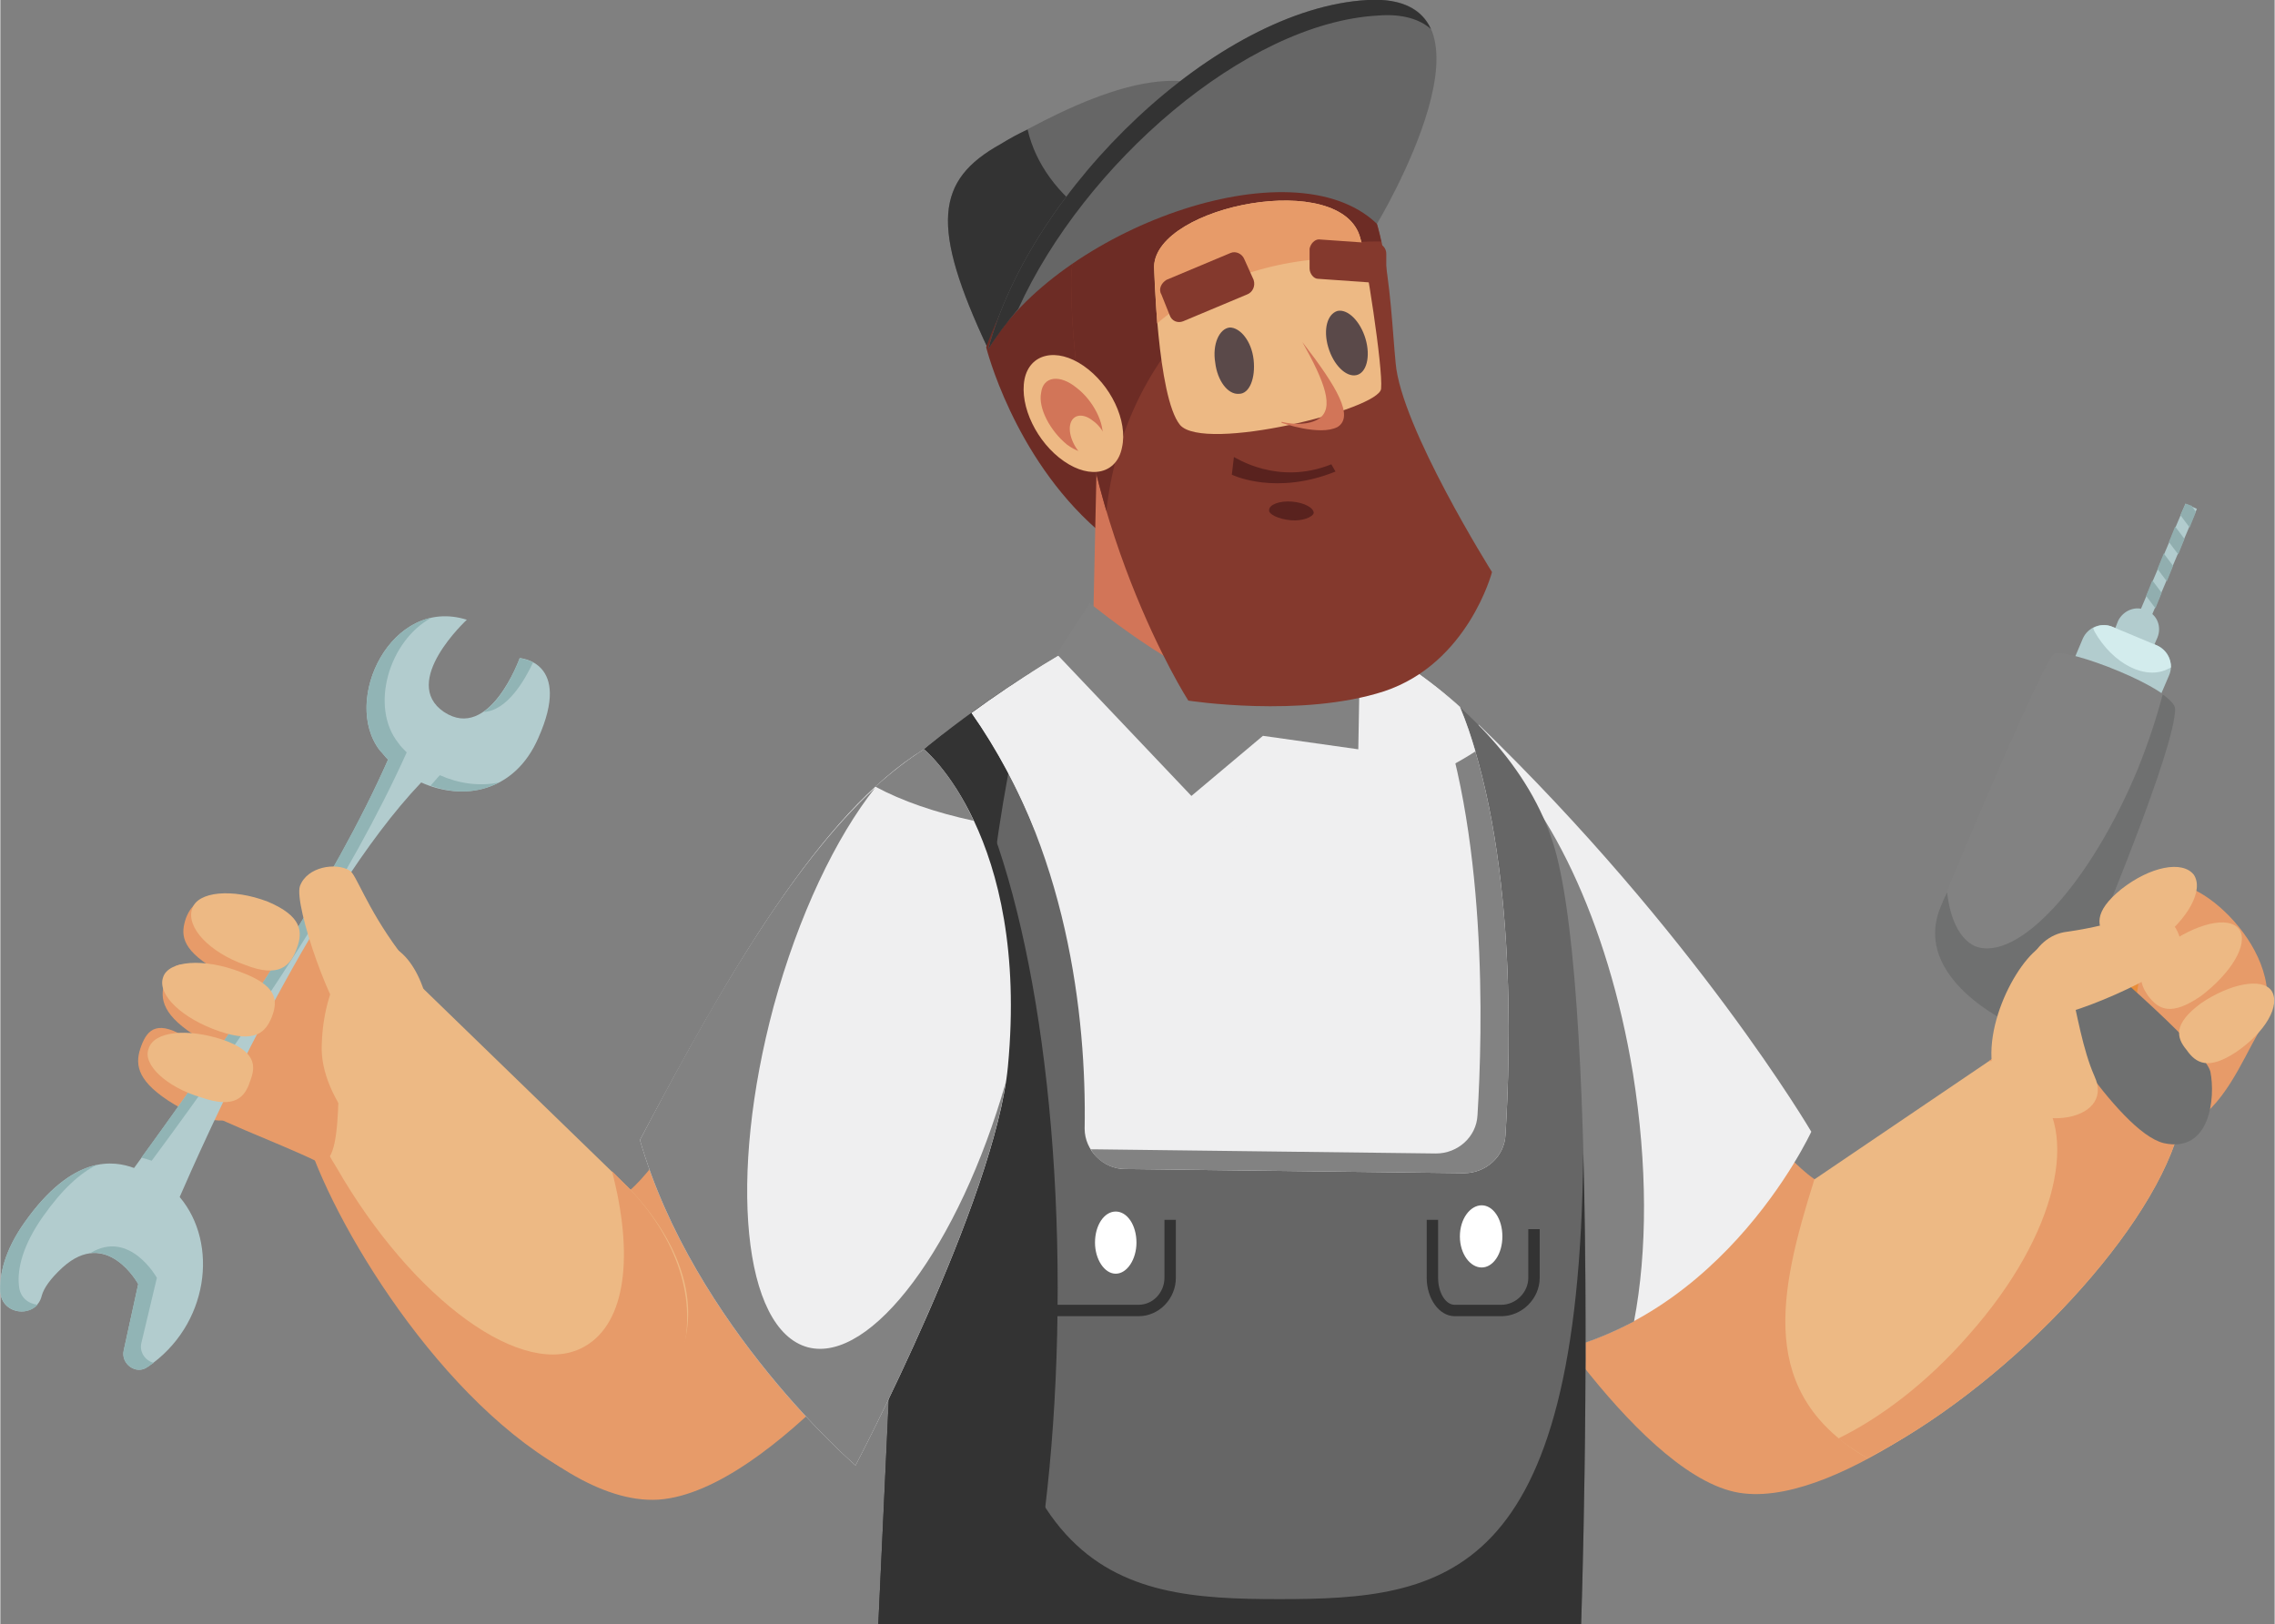 <?xml version="1.0" encoding="UTF-8"?> <svg xmlns="http://www.w3.org/2000/svg" xmlns:xlink="http://www.w3.org/1999/xlink" xmlns:xodm="http://www.corel.com/coreldraw/odm/2003" xml:space="preserve" width="500px" height="357px" version="1.1" style="shape-rendering:geometricPrecision; text-rendering:geometricPrecision; image-rendering:optimizeQuality; fill-rule:evenodd; clip-rule:evenodd" viewBox="0 0 21.94 15.67"><rect x="0" y="0" width="21.94" height="15.67" fill="#808080" stroke="none"/> <defs> <style type="text/css"> .fil9 {fill:#6F7070;fill-rule:nonzero} .fil2 {fill:#333333;fill-rule:nonzero} .fil17 {fill:#59221E;fill-rule:nonzero} .fil16 {fill:#5A4949;fill-rule:nonzero} .fil1 {fill:#666666;fill-rule:nonzero} .fil3 {fill:#6D2C25;fill-rule:nonzero} .fil6 {fill:#828282;fill-rule:nonzero} .fil11 {fill:#84392D;fill-rule:nonzero} .fil15 {fill:#91AEAF;fill-rule:nonzero} .fil18 {fill:#91B4B5;fill-rule:nonzero} .fil13 {fill:#B2CCCE;fill-rule:nonzero} .fil10 {fill:#D27558;fill-rule:nonzero} .fil14 {fill:#D3ECED;fill-rule:nonzero} .fil4 {fill:#E79B69;fill-rule:nonzero} .fil8 {fill:#E88D3A;fill-rule:nonzero} .fil7 {fill:#EDB984;fill-rule:nonzero} .fil5 {fill:#EFEFF0;fill-rule:nonzero} .fil0 {fill:#F4EEE1;fill-rule:nonzero} .fil12 {fill:white;fill-rule:nonzero} </style> </defs> <g id="Слой_x0020_1">  <path class="fil0" d="M21.68 4.83c0,0 0,0 0,0l0 -0.17c0,0 0,0 0,0l0 0.17z"></path> <path class="fil1" d="M11.95 1.05c-0.52,-0.61 -1.61,-0.05 -2.3,0.34 -0.63,0.35 -0.68,0.79 -0.12,1.98l3.18 -1.28c0,0 -0.08,-0.25 -0.76,-1.04z"></path> <path class="fil2" d="M9.91 1.25c-0.09,0.04 -0.18,0.09 -0.26,0.14 -0.63,0.35 -0.68,0.79 -0.12,1.98l2.16 -0.87c-0.9,-0.07 -1.63,-0.59 -1.78,-1.25z"></path> <path class="fil3" d="M10.99 1.8c-0.98,0.07 -1.48,1.55 -1.48,1.55 0,0 0.26,1.05 1.07,1.76l0.25 -0.09c0,0 1.13,-3.28 0.16,-3.22z"></path> <path class="fil4" d="M16.67 10.51c0,0 0.64,0.78 0.87,0.89 0.23,0.11 1.06,-0.45 1.06,-0.45l0.69 2.23c0,0 -1.5,1.34 -2.47,1.23 -0.97,-0.1 -2.23,-2.2 -2.23,-2.2l2.08 -1.7z"></path> <path class="fil4" d="M6.65 10.72c0,0 -0.43,0.73 -0.69,0.84 -0.27,0.1 -1.17,-0.99 -1.17,-0.99l-0.9 2.07c0,0 1.34,1.9 2.46,1.83 1.11,-0.08 2.59,-2.1 2.59,-2.1l-2.29 -1.65z"></path> <path class="fil5" d="M14.26 6.99l0.32 6.11c1.96,-0.16 2.89,-2.18 2.89,-2.18 0,0 -1.12,-1.91 -3.21,-3.93z"></path> <path class="fil6" d="M14.26 7.16l0.32 5.94c0.45,-0.03 0.84,-0.17 1.18,-0.35 0.13,-0.68 0.13,-1.51 -0.01,-2.39 -0.24,-1.47 -0.83,-2.68 -1.49,-3.2z"></path> <path class="fil1" d="M8.47 15.67l6.78 0c0,0 0.2,-5.95 -0.26,-7.5 -0.47,-1.56 -2.54,-2.42 -3,-2.49 -0.9,-0.13 -3.28,1.56 -3.58,2.05 -0.3,0.49 0.22,4.5 0.22,4.5l-0.16 3.44z"></path> <path class="fil2" d="M15.27 11.13c-0.04,4.12 -1.33,4.3 -2.93,4.3 -1.61,0 -2.92,-0.18 -2.92,-4.49 0,-1.65 0.19,-3.19 0.52,-4.45 -0.73,0.46 -1.38,1 -1.53,1.24 -0.3,0.49 0.22,4.5 0.22,4.5l-0.16 3.44 6.78 0c0,0 0.08,-2.39 0.02,-4.54z"></path> <path class="fil2" d="M9.9 15.67c0.19,-0.92 0.3,-2.03 0.3,-3.24 0,-2.46 -0.47,-4.55 -1.11,-5.34 -0.34,0.26 -0.59,0.5 -0.68,0.64 -0.3,0.49 0.22,4.5 0.22,4.5l-0.16 3.44 1.43 0z"></path> <path class="fil5" d="M6.17 11c0.52,1.8 2.08,3.14 2.08,3.14 0,0 1.35,-2.57 1.47,-3.85 0.21,-2.23 -0.81,-3.06 -0.81,-3.06 -1,0.61 -1.91,2.2 -2.74,3.77z"></path> <path class="fil6" d="M7.79 13c-0.63,-0.17 -0.77,-1.65 -0.33,-3.29 0.24,-0.88 0.6,-1.63 0.98,-2.11 -0.82,0.75 -1.58,2.08 -2.27,3.4 0.52,1.8 2.08,3.14 2.08,3.14 0,0 1.25,-2.38 1.45,-3.7 -0.45,1.58 -1.3,2.72 -1.91,2.56z"></path> <path class="fil6" d="M8.91 7.23c-0.16,0.1 -0.31,0.22 -0.47,0.36 0.26,0.14 0.58,0.25 0.95,0.33 -0.22,-0.48 -0.48,-0.69 -0.48,-0.69z"></path> <path class="fil7" d="M17.5 11.38c-0.35,1.11 -0.55,2.07 0.51,2.69 1.29,-0.65 2.7,-2.11 3,-3.14l-1.09 -1.19 -2.42 1.64z"></path> <path class="fil4" d="M19.92 9.74l-0.74 0.5c0.23,-0.03 0.29,0.12 0.43,0.25 0.45,0.4 0.25,1.41 -0.62,2.39 -0.4,0.46 -0.85,0.8 -1.26,1 0.09,0.07 0.18,0.13 0.28,0.19 1.29,-0.65 2.7,-2.11 3,-3.14l-1.09 -1.19z"></path> <path class="fil7" d="M6.08 11.48c1.01,1.09 0.55,2.14 -0.64,2.49 -1.26,-0.74 -2.33,-2.34 -2.52,-3.12l1.15 -1.32 2.01 1.95z"></path> <path class="fil4" d="M6.08 11.48l-0.18 -0.18c0.21,0.8 0.14,1.46 -0.26,1.69 -0.58,0.34 -1.66,-0.44 -2.4,-1.73 -0.1,-0.16 -0.18,-0.32 -0.25,-0.48l-0.07 0.07c0.19,0.78 1.23,2.58 2.49,3.31 1.19,-0.34 1.68,-1.59 0.67,-2.68z"></path> <path class="fil4" d="M20.92 8.56c-0.21,0.12 -0.73,0.46 -1.14,1.12 -0.16,0.25 -0.11,0.56 0.11,0.76l0.25 0.23c0.19,0.18 0.65,0.33 0.97,0.18 0.33,-0.15 0.52,-0.62 0.67,-0.88 0.39,-0.7 -0.6,-1.57 -0.86,-1.41z"></path> <polygon class="fil8" points="20.01,8.53 20.67,9.18 20.57,9.88 19.59,9.1 "></polygon> <path class="fil9" d="M19.65 9.6c0,0 0.77,1.32 1.22,1.43 0.45,0.1 0.5,-0.44 0.45,-0.69 -0.06,-0.24 -1.28,-1.26 -1.28,-1.26l-0.39 0.52z"></path> <path class="fil5" d="M11.99 5.68c-0.58,-0.09 -1.77,0.58 -2.62,1.2 0.92,1.29 1.11,2.93 1.09,4.01 0,0.21 0.18,0.39 0.39,0.39l3.27 0.04c0.21,0 0.39,-0.16 0.4,-0.37 0.05,-0.81 0.11,-2.77 -0.44,-4.13 -0.78,-0.7 -1.79,-1.09 -2.09,-1.14z"></path> <path class="fil6" d="M14.08 6.82c-0.19,-0.17 -0.38,-0.29 -0.27,-0.19 0.54,1.36 0.49,3.32 0.44,4.13 -0.01,0.21 -0.19,0.37 -0.4,0.37l-3.27 -0.04c-0.02,0 -0.04,0 -0.06,0 0.06,0.11 0.19,0.19 0.33,0.19l3.27 0.04c0.21,0 0.39,-0.16 0.4,-0.37 0.05,-0.81 0.11,-2.77 -0.44,-4.13z"></path> <path class="fil5" d="M11.99 5.68c-0.58,-0.09 -1.77,0.58 -2.62,1.2 0.25,0.36 0.45,0.74 0.61,1.13 0.45,0.06 0.94,0.07 1.46,0.03 1.15,-0.08 2.16,-0.38 2.79,-0.79 -0.04,-0.14 -0.09,-0.29 -0.15,-0.43 -0.78,-0.7 -1.79,-1.09 -2.09,-1.14z"></path> <path class="fil10" d="M10.54 6.11l0.05 -2.26 1.63 -0.01 0.44 2.05c-0.14,1.09 -1.64,1.28 -2.12,0.22z"></path> <path class="fil6" d="M10.19 6.31l0.32 -0.49c0,0 1.1,0.9 1.52,0.8 0.27,-0.06 0.64,-0.91 0.64,-0.91l0.45 0.38 -0.02 1.14 -0.92 -0.13 -0.69 0.58 -1.3 -1.37z"></path> <path class="fil11" d="M10.33 2.76c0.03,2.29 1.13,4 1.13,4 0,0 1.09,0.17 1.89,-0.09 0.81,-0.27 1.04,-1.15 1.04,-1.15 0,0 -0.88,-1.4 -0.93,-2.02 -0.06,-0.62 -0.07,-1.8 -0.68,-2 -0.61,-0.2 -2.47,-0.21 -2.45,1.26z"></path> <path class="fil3" d="M13.26 2.33c0.02,0 0.04,0 0.06,0 -0.08,-0.39 -0.24,-0.73 -0.54,-0.83 -0.61,-0.2 -2.47,-0.21 -2.45,1.26 0.01,0.81 0.16,1.55 0.34,2.17 0.16,-1.47 1.25,-2.6 2.59,-2.6z"></path> <path class="fil7" d="M10.45 3.53c-0.26,-0.18 -0.52,-0.12 -0.57,0.13 -0.05,0.26 0.12,0.61 0.38,0.79 0.26,0.18 0.51,0.12 0.56,-0.13 0.06,-0.26 -0.11,-0.61 -0.37,-0.79z"></path> <path class="fil1" d="M13.19 0c-1.45,0.08 -3.25,1.82 -3.66,3.37 0.66,-1.14 2.93,-2 3.75,-1.21 0,0 1.35,-2.24 -0.09,-2.16z"></path> <path class="fil7" d="M11.13 2.57c0,0 0.03,1.26 0.25,1.53 0.23,0.27 1.93,-0.15 1.94,-0.35 0.02,-0.2 -0.15,-1.28 -0.2,-1.45 -0.17,-0.67 -1.97,-0.32 -1.99,0.27z"></path> <path class="fil4" d="M12.97 2.49c0.07,0 0.13,0 0.19,0.01 -0.01,-0.1 -0.03,-0.17 -0.04,-0.2 -0.17,-0.67 -1.97,-0.32 -1.99,0.27 0,0 0.01,0.25 0.03,0.55 0.44,-0.38 1.09,-0.63 1.81,-0.63z"></path> <path class="fil10" d="M10.38 3.74c-0.16,-0.13 -0.32,-0.11 -0.34,0.05 -0.03,0.15 0.09,0.37 0.25,0.5 0.16,0.12 0.32,0.1 0.34,-0.05 0.03,-0.15 -0.09,-0.38 -0.25,-0.5z"></path> <path class="fil7" d="M10.54 4.06c-0.1,-0.08 -0.2,-0.06 -0.22,0.04 -0.02,0.1 0.05,0.25 0.15,0.32 0.1,0.08 0.19,0.06 0.22,-0.04 0.02,-0.1 -0.05,-0.25 -0.15,-0.32z"></path> <path class="fil2" d="M13.29 0.15c0.24,-0.02 0.41,0.04 0.51,0.13 -0.08,-0.18 -0.27,-0.3 -0.61,-0.28 -1.45,0.08 -3.25,1.82 -3.66,3.37 0.08,-0.13 0.18,-0.26 0.29,-0.39 0.63,-1.39 2.19,-2.76 3.47,-2.83z"></path> <path class="fil12" d="M10.96 11.99c0,-0.17 -0.09,-0.3 -0.2,-0.3 -0.11,0 -0.2,0.13 -0.2,0.3 0,0.16 0.09,0.3 0.2,0.3 0.11,0 0.2,-0.14 0.2,-0.3z"></path> <path class="fil12" d="M14.49 11.93c0,-0.17 -0.09,-0.3 -0.2,-0.3 -0.11,0 -0.21,0.13 -0.21,0.3 0,0.17 0.1,0.3 0.21,0.3 0.11,0 0.2,-0.13 0.2,-0.3z"></path> <path class="fil2" d="M10.98 12.7l-0.87 0 0 -0.11 0.87 0c0.14,0 0.25,-0.12 0.25,-0.26l0 -0.56 0.11 0 0 0.56c0,0.2 -0.16,0.37 -0.36,0.37z"></path> <path class="fil2" d="M14.48 12.7l-0.45 0c-0.15,0 -0.27,-0.17 -0.27,-0.37l0 -0.56 0.11 0 0 0.56c0,0.14 0.07,0.26 0.16,0.26l0.45 0c0.14,0 0.26,-0.12 0.26,-0.26l0 -0.47 0.11 0 0 0.47c0,0.2 -0.17,0.37 -0.37,0.37z"></path> <path class="fil13" d="M20.81 6.23l-0.43 -0.18c-0.11,-0.05 -0.24,0 -0.29,0.11l-0.3 0.71 0.83 0.35 0.3 -0.7c0.05,-0.11 0,-0.24 -0.11,-0.29z"></path> <polygon class="fil13" points="21.19,4.91 21.08,4.86 20.47,6.3 20.58,6.35 "></polygon> <path class="fil13" d="M20.7 5.89c-0.1,-0.05 -0.22,0 -0.27,0.1l-0.09 0.23 0.37 0.16 0.1 -0.23c0.04,-0.1 0,-0.22 -0.11,-0.26z"></path> <path class="fil14" d="M20.81 6.23l-0.43 -0.18c-0.07,-0.03 -0.14,-0.02 -0.19,0.01 0,0.01 0.01,0.02 0.01,0.03 0.18,0.32 0.5,0.48 0.72,0.36 0.01,0 0.01,-0.01 0.02,-0.01 0,-0.09 -0.05,-0.17 -0.13,-0.21z"></path> <polygon class="fil15" points="20.85,5.72 20.76,5.6 20.7,5.75 20.79,5.87 "></polygon> <polygon class="fil15" points="20.96,5.46 20.87,5.34 20.81,5.49 20.9,5.61 "></polygon> <polygon class="fil15" points="21.07,5.2 20.98,5.08 20.92,5.23 21.01,5.35 "></polygon> <polygon class="fil15" points="21.18,4.94 21.14,4.88 21.08,4.86 21.03,4.97 21.12,5.09 "></polygon> <path class="fil6" d="M20.98 6.84c0,0.38 -0.72,2.11 -1,2.77 -0.06,0.15 -0.21,0.26 -0.38,0.28 -0.07,0.01 -0.15,0 -0.22,-0.02 0,0 -0.93,-0.43 -0.67,-1.1 0.24,-0.6 1.01,-2.41 1.1,-2.46 0.11,-0.07 1.18,0.34 1.17,0.53z"></path> <path class="fil9" d="M20.98 6.84c0,-0.04 -0.05,-0.09 -0.12,-0.14 -0.06,0.23 -0.14,0.47 -0.24,0.72 -0.46,1.11 -1.16,1.87 -1.57,1.71 -0.15,-0.07 -0.24,-0.26 -0.27,-0.52 -0.03,0.06 -0.05,0.11 -0.07,0.16 -0.26,0.67 0.67,1.1 0.67,1.1 0.07,0.02 0.15,0.03 0.22,0.02 0.17,-0.02 0.32,-0.13 0.38,-0.28 0.28,-0.66 1,-2.39 1,-2.77z"></path> <path class="fil4" d="M2.05 9.34c-0.31,-0.19 -0.31,-0.33 -0.26,-0.48 0.06,-0.15 0.15,-0.24 0.45,-0.06 0.31,0.18 0.52,0.46 0.47,0.61 -0.05,0.15 -0.35,0.12 -0.66,-0.07z"></path> <path class="fil4" d="M1.86 9.98c-0.32,-0.21 -0.32,-0.37 -0.27,-0.52 0.06,-0.15 0.15,-0.24 0.47,-0.04 0.33,0.21 0.57,0.51 0.51,0.67 -0.05,0.16 -0.37,0.11 -0.71,-0.11z"></path> <path class="fil4" d="M1.62 10.62c-0.32,-0.21 -0.32,-0.37 -0.26,-0.53 0.06,-0.16 0.16,-0.26 0.46,-0.06 0.32,0.21 0.54,0.51 0.48,0.68 -0.05,0.17 -0.36,0.12 -0.68,-0.09z"></path> <path class="fil4" d="M2.59 8.97c0.25,0.02 0.29,-0.03 0.97,0.41 0.25,0.16 0.34,0.48 0.23,0.76l-0.48 -0.21c-0.1,0.25 0.05,1.43 -0.27,1.27 -0.37,-0.18 -1.02,-0.41 -1.27,-0.59 -0.17,-0.13 0.51,-1.67 0.82,-1.64z"></path> <path class="fil7" d="M3.65 9.1c0.3,0.01 0.53,0.47 0.51,1.02 -0.02,0.53 0.11,1.14 -0.16,1.15 -0.28,0.01 -0.89,-0.6 -0.9,-1.14 0,-0.56 0.25,-1.03 0.55,-1.03z"></path> <path class="fil16" d="M12.09 3.47c-0.02,-0.18 -0.13,-0.31 -0.23,-0.31 -0.1,0.01 -0.17,0.16 -0.14,0.34 0.02,0.17 0.12,0.31 0.23,0.3 0.1,0 0.16,-0.15 0.14,-0.33z"></path> <path class="fil11" d="M11.87 2.44l-0.62 0.26c-0.05,0.03 -0.08,0.09 -0.05,0.14l0.08 0.2c0.02,0.06 0.08,0.08 0.13,0.06l0.62 -0.26c0.05,-0.02 0.08,-0.08 0.06,-0.14l-0.09 -0.2c-0.02,-0.05 -0.08,-0.08 -0.13,-0.06z"></path> <path class="fil16" d="M13.17 3.27c-0.05,-0.17 -0.17,-0.29 -0.27,-0.27 -0.1,0.03 -0.14,0.18 -0.09,0.35 0.05,0.17 0.17,0.29 0.27,0.27 0.1,-0.02 0.14,-0.18 0.09,-0.35z"></path> <path class="fil11" d="M13.29 2.35l-0.57 -0.04c-0.04,0 -0.08,0.04 -0.09,0.09l0 0.19c0,0.05 0.04,0.1 0.08,0.1l0.57 0.04c0.05,0.01 0.09,-0.03 0.09,-0.08l0 -0.2c0,-0.05 -0.03,-0.09 -0.08,-0.1z"></path> <path class="fil10" d="M12.56 3.3c0.22,0.39 0.31,0.64 0.16,0.74 -0.09,0.06 -0.24,0.06 -0.36,0.03l0 0.01c0,0 0.37,0.13 0.54,0.04 0.16,-0.1 0,-0.38 -0.34,-0.82z"></path> <path class="fil17" d="M11.9 4.41l-0.02 0.17c0.02,0.01 0.43,0.2 1,-0.03l-0.04 -0.07c-0.52,0.21 -0.93,-0.07 -0.94,-0.07z"></path> <path class="fil17" d="M12.67 4.95c-0.01,0.04 -0.11,0.08 -0.22,0.07 -0.12,-0.01 -0.22,-0.06 -0.21,-0.1 0,-0.05 0.1,-0.09 0.22,-0.08 0.12,0.01 0.21,0.06 0.21,0.11z"></path> <path class="fil7" d="M21.23 9.68c-0.27,0.2 -0.24,0.33 -0.14,0.45 0.09,0.13 0.21,0.2 0.48,0.02 0.28,-0.19 0.43,-0.45 0.34,-0.59 -0.09,-0.13 -0.4,-0.07 -0.68,0.12z"></path> <path class="fil7" d="M20.88 9.13c-0.29,0.22 -0.25,0.35 -0.16,0.48 0.1,0.13 0.22,0.2 0.51,0 0.29,-0.22 0.46,-0.5 0.37,-0.64 -0.1,-0.14 -0.42,-0.06 -0.72,0.16z"></path> <path class="fil7" d="M20.46 8.58c-0.27,0.22 -0.24,0.36 -0.13,0.49 0.1,0.14 0.22,0.22 0.49,0.01 0.28,-0.21 0.44,-0.49 0.34,-0.64 -0.11,-0.14 -0.42,-0.08 -0.7,0.14z"></path> <path class="fil7" d="M19.71 9.12c-0.26,0.13 -0.67,0.91 -0.43,1.38 0.23,0.45 1.14,0.35 0.92,-0.12 -0.22,-0.5 -0.23,-1.39 -0.49,-1.26z"></path> <path class="fil7" d="M20.79 8.79c-0.06,-0.02 -0.35,0.13 -0.85,0.2 -0.35,0.04 -0.53,0.5 -0.3,0.83 0.29,0.03 1.29,-0.43 1.37,-0.59 0.09,-0.18 -0.08,-0.4 -0.22,-0.44z"></path> <path class="fil13" d="M5.01 6.35c0,0 -0.29,0.81 -0.73,0.52 -0.43,-0.29 0.22,-0.89 0.22,-0.89 -0.73,-0.23 -1.21,0.78 -0.84,1.26 0.03,0.03 0.05,0.06 0.08,0.09 -0.53,1.2 -1.43,2.54 -2.45,3.94 -0.19,-0.07 -0.59,-0.14 -1.06,0.53 -0.19,0.27 -0.24,0.5 -0.23,0.67 0.02,0.23 0.35,0.25 0.4,0.03 0.02,-0.07 0.08,-0.16 0.2,-0.27 0.43,-0.39 0.73,0.16 0.73,0.16l-0.14 0.64c-0.03,0.13 0.12,0.24 0.23,0.16 0.59,-0.4 0.69,-1.19 0.31,-1.64 0.2,-0.46 1.27,-2.89 2.33,-4 0.4,0.18 0.9,0.1 1.13,-0.43 0.33,-0.74 -0.18,-0.77 -0.18,-0.77z"></path> <path class="fil18" d="M3.74 7.33c-0.52,1.17 -1.39,2.48 -2.38,3.84 0.04,0.01 0.07,0.02 0.1,0.03 1.03,-1.39 1.92,-2.74 2.46,-3.94 -0.03,-0.03 -0.06,-0.06 -0.08,-0.09 -0.28,-0.35 -0.09,-0.99 0.32,-1.21 -0.52,0.11 -0.81,0.87 -0.5,1.28 0.03,0.03 0.05,0.06 0.08,0.09z"></path> <path class="fil18" d="M5.14 6.39c-0.07,-0.03 -0.13,-0.04 -0.13,-0.04 0,0 -0.13,0.37 -0.35,0.52 0.23,-0.01 0.4,-0.31 0.48,-0.48z"></path> <path class="fil18" d="M4.24 7.48c-0.03,0.03 -0.06,0.07 -0.09,0.1 0.22,0.08 0.45,0.08 0.66,-0.03 -0.19,0.04 -0.39,0.01 -0.57,-0.07z"></path> <path class="fil18" d="M1.36 12.96l0.15 -0.63c0,0 -0.26,-0.47 -0.64,-0.24 0.28,-0.03 0.46,0.3 0.46,0.3l-0.14 0.64c-0.03,0.13 0.12,0.24 0.23,0.16 0.02,-0.01 0.04,-0.03 0.06,-0.04 -0.08,-0.02 -0.14,-0.1 -0.12,-0.19z"></path> <path class="fil18" d="M0.18 12.41c-0.02,-0.17 0.04,-0.4 0.23,-0.67 0.19,-0.27 0.36,-0.42 0.52,-0.5 -0.19,0.04 -0.43,0.18 -0.7,0.56 -0.19,0.27 -0.24,0.5 -0.23,0.67 0.02,0.19 0.25,0.24 0.36,0.12 -0.09,-0.01 -0.17,-0.07 -0.18,-0.18z"></path> <path class="fil7" d="M2.14 10.03c0.32,0.11 0.33,0.25 0.27,0.4 -0.05,0.16 -0.15,0.27 -0.47,0.16 -0.34,-0.1 -0.57,-0.32 -0.51,-0.47 0.05,-0.17 0.37,-0.2 0.71,-0.09z"></path> <path class="fil7" d="M2.32 9.38c0.35,0.13 0.36,0.27 0.3,0.43 -0.06,0.15 -0.16,0.26 -0.51,0.14 -0.35,-0.12 -0.6,-0.35 -0.54,-0.52 0.05,-0.16 0.39,-0.19 0.75,-0.05z"></path> <path class="fil7" d="M2.58 8.7c0.33,0.14 0.34,0.29 0.28,0.45 -0.06,0.17 -0.17,0.29 -0.5,0.16 -0.34,-0.12 -0.57,-0.36 -0.51,-0.54 0.05,-0.17 0.39,-0.2 0.73,-0.07z"></path> <path class="fil7" d="M3.37 8.4c0.06,0.03 0.16,0.35 0.47,0.77 0.22,0.29 0,0.76 -0.41,0.83 -0.23,-0.19 -0.6,-1.27 -0.54,-1.45 0.07,-0.19 0.35,-0.23 0.48,-0.15z"></path> </g> </svg> 